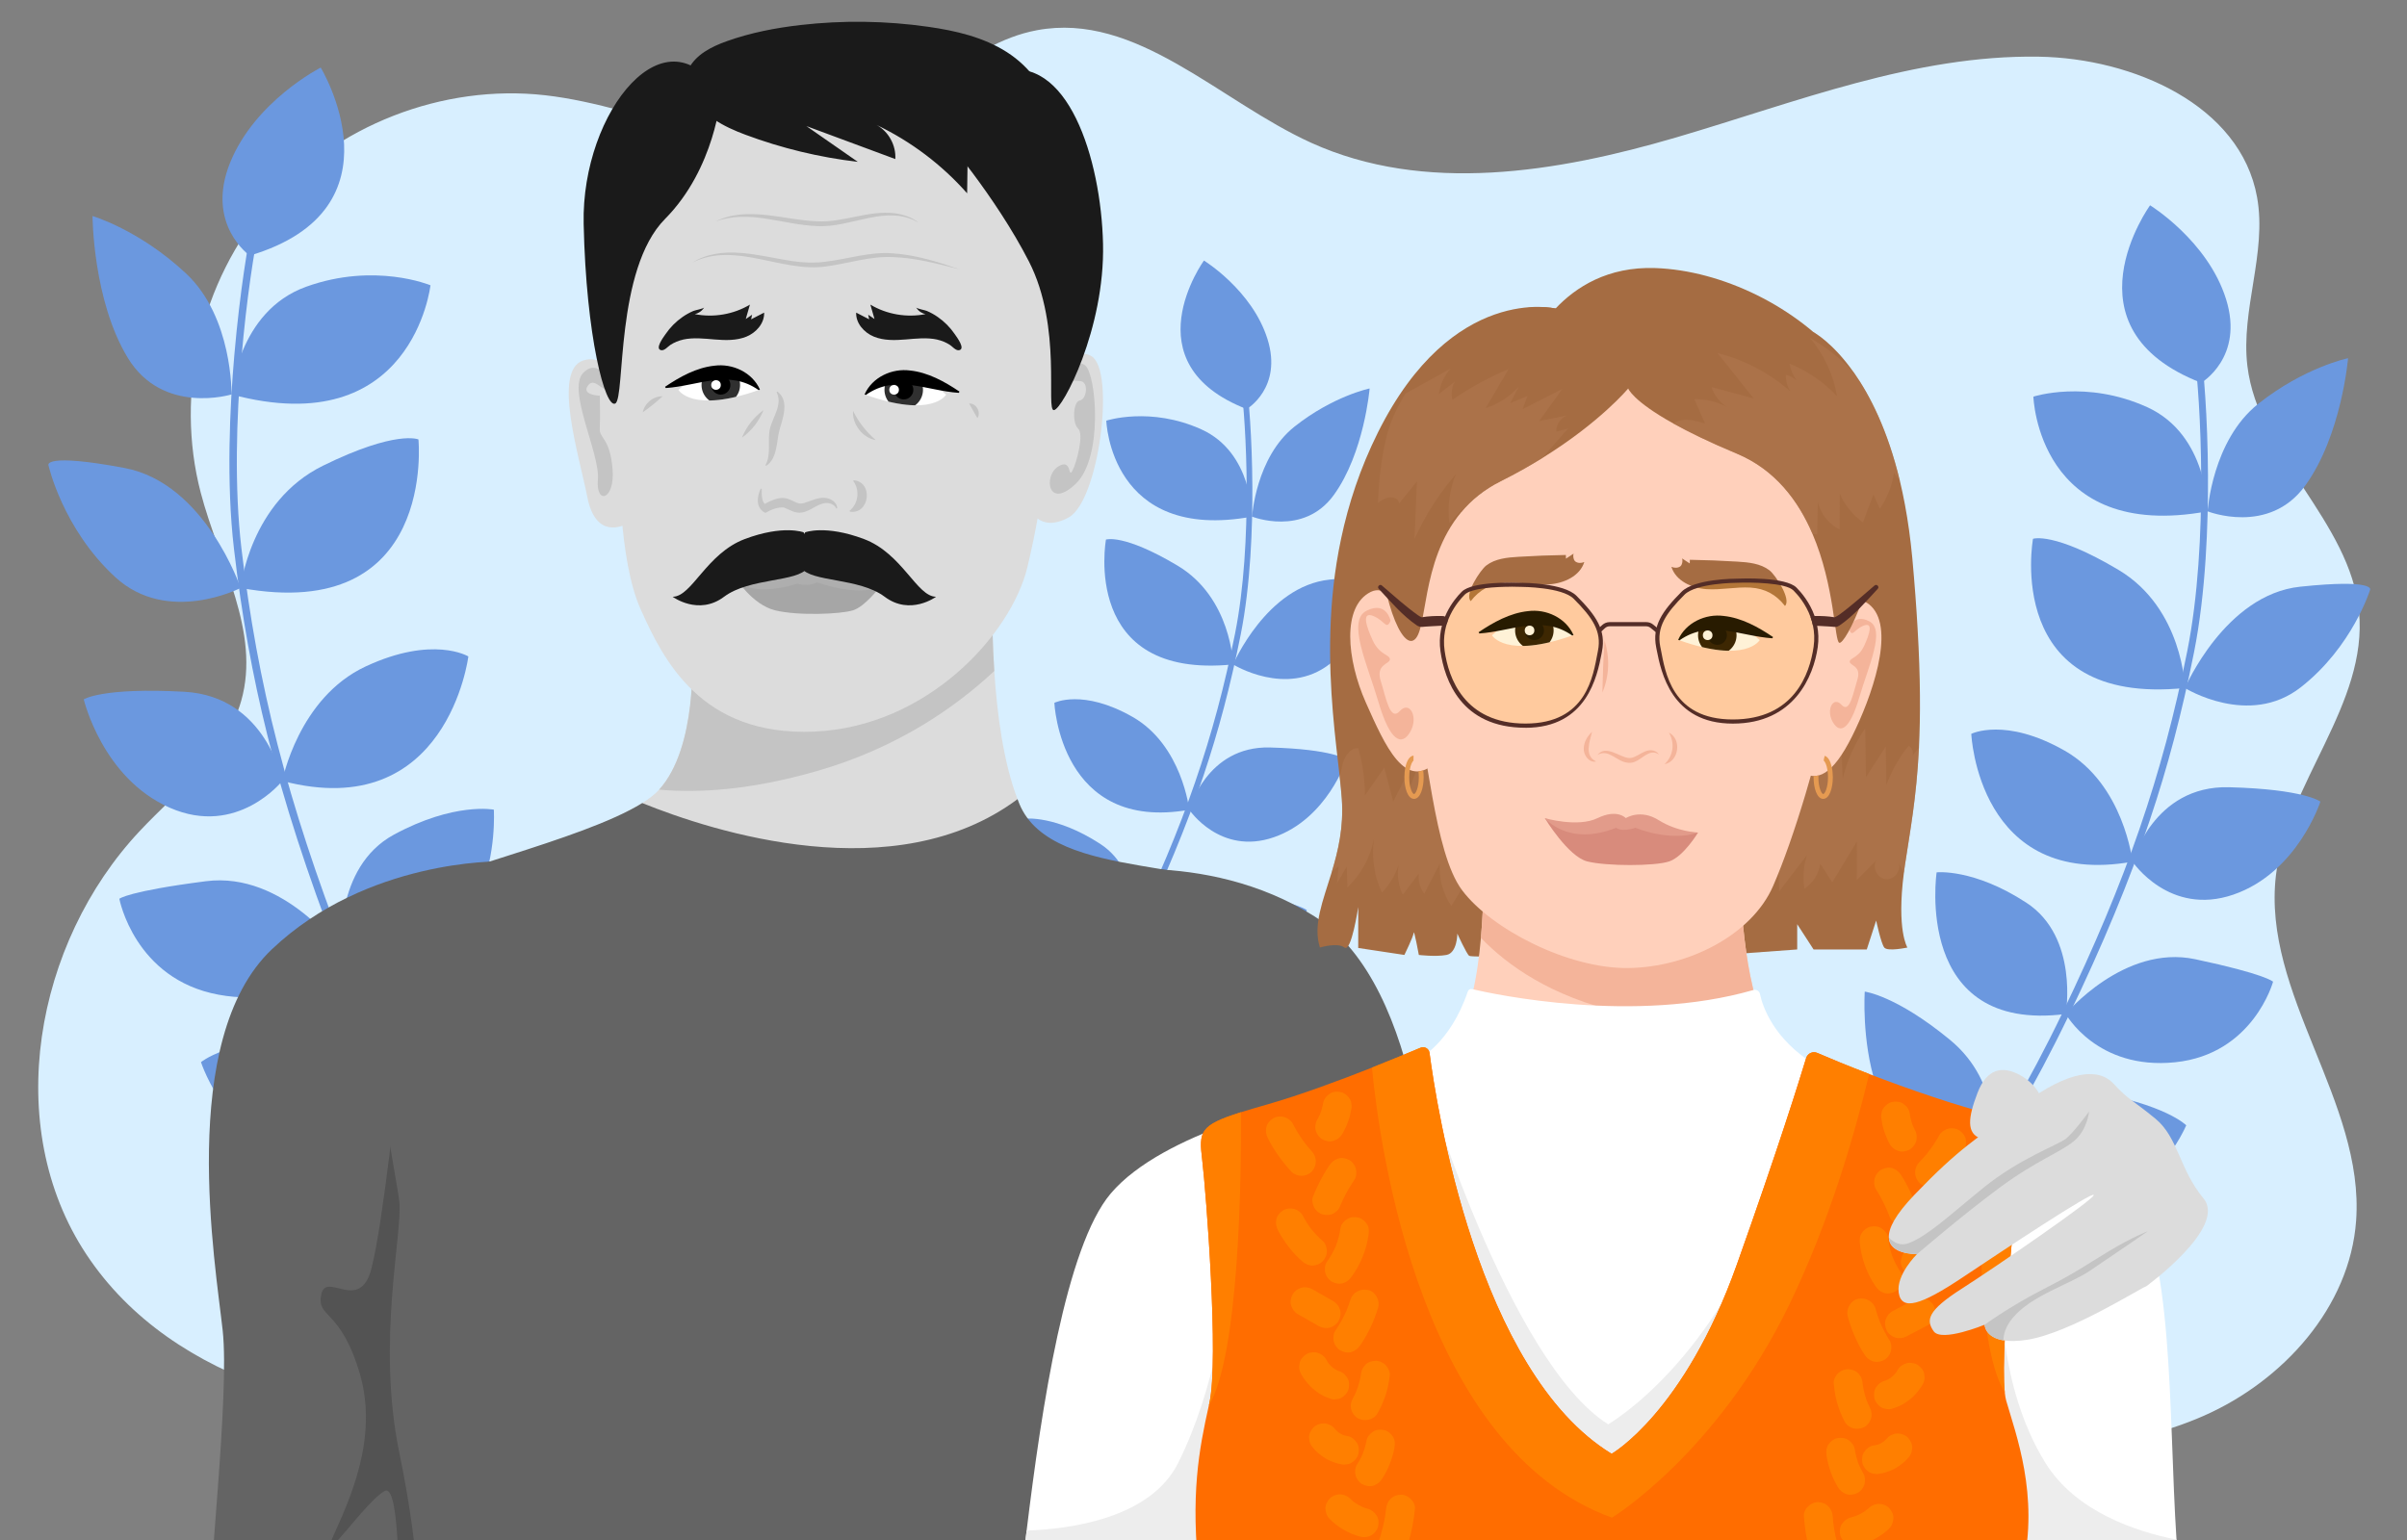 <?xml version="1.0" encoding="UTF-8"?>
<svg id="main" xmlns="http://www.w3.org/2000/svg" xmlns:xlink="http://www.w3.org/1999/xlink" viewBox="0 0 500 320">
  <rect x="0" y="0" width="500" height="320" fill="#808080" stroke="none"/>
  <defs>
    <style>
      .cls-1 {
        fill: #ffd0bb;
      }

      .cls-1, .cls-2, .cls-3, .cls-4, .cls-5, .cls-6, .cls-7, .cls-8, .cls-9, .cls-10, .cls-11, .cls-12, .cls-13, .cls-14, .cls-15, .cls-16, .cls-17, .cls-18, .cls-19, .cls-20, .cls-21, .cls-22, .cls-23, .cls-24, .cls-25, .cls-26 {
        stroke-width: 0px;
      }

      .cls-2 {
        fill: #dcdcdc;
      }

      .cls-3 {
        fill: #ff6d00;
      }

      .cls-4 {
        fill: #535353;
      }

      .cls-5 {
        fill: #b27850;
        opacity: .52;
      }

      .cls-6 {
        fill: #6b98df;
      }

      .cls-7 {
        fill: #d8efff;
      }

      .cls-27 {
        clip-path: url(#clippath-2);
      }

      .cls-9 {
        fill: #1a1a1a;
      }

      .cls-10 {
        fill: #c4c4c4;
      }

      .cls-11 {
        fill: #e59a51;
      }

      .cls-12 {
        fill: none;
      }

      .cls-13 {
        fill: #aeaeae;
      }

      .cls-14 {
        fill: #646464;
      }

      .cls-28 {
        clip-path: url(#clippath-1);
      }

      .cls-29 {
        clip-path: url(#clippath-4);
      }

      .cls-15 {
        fill: #ff7f00;
      }

      .cls-16 {
        fill: #190e02;
      }

      .cls-17 {
        fill: #fff;
      }

      .cls-18 {
        fill: #e29b8a;
      }

      .cls-19 {
        fill: #ededed;
      }

      .cls-30 {
        clip-path: url(#clippath);
      }

      .cls-20 {
        fill: #a6a6a6;
      }

      .cls-31 {
        clip-path: url(#clippath-3);
      }

      .cls-21 {
        fill: #542d27;
      }

      .cls-22 {
        fill: #f4b49a;
      }

      .cls-23 {
        fill: #d88b7c;
      }

      .cls-24 {
        fill: #ffae01;
        opacity: .16;
      }

      .cls-25 {
        fill: #a56c42;
      }

      .cls-26 {
        fill: #303030;
      }
    </style>
    <clipPath id="clippath">
      <rect id="mask" class="cls-12" width="500" height="320"/>
    </clipPath>
    <clipPath id="clippath-1">
      <path class="cls-12" d="m157.73,81s-6.62-9-16.81,0c0,0,2.81,5,16.81,0Z"/>
    </clipPath>
    <clipPath id="clippath-2">
      <path class="cls-12" d="m179.73,82s6.62-9,16.81,0c0,0-2.81,5-16.81,0Z"/>
    </clipPath>
    <clipPath id="clippath-3">
      <path class="cls-12" d="m326.73,132s-6.62-9-16.81,0c0,0,2.81,5,16.81,0Z"/>
    </clipPath>
    <clipPath id="clippath-4">
      <path class="cls-12" d="m348.73,133s6.62-9,16.81,0c0,0-2.81,5-16.81,0Z"/>
    </clipPath>
  </defs>
  <g id="main-2" data-name="main">
    <g class="cls-30">
      <g id="main-3" data-name="main">
        <g id="background">
          <path class="cls-7" d="m105.77,295.68c-32.91.45-69.69-7.61-87.85-35.06C.33,234.04,7.21,195.93,29.02,172.69c7.91-8.43,17.91-15.92,21.08-27.04,4.1-14.36-4.62-28.83-8.4-43.27-5.42-20.71,0-43.95,14.01-60.13s36.23-24.86,57.51-22.46c21.18,2.39,42.38,14.87,62.56,8.03,14.33-4.86,24.75-18.77,39.62-21.54,20.64-3.86,37.85,14.7,56.97,23.39,23.53,10.69,51.04,6.16,75.84-1.12s49.5-17.2,75.34-16.77c19.51.32,41.88,10.03,45.31,29.23,2.07,11.56-3.41,23.35-2.02,35.01,2.24,18.74,21.36,32.25,23.19,51.04,1.88,19.26-14.96,35.57-17.25,54.78-2.95,24.66,18.44,47.06,16.65,71.83-1.3,17.96-15.16,33.26-31.64,40.52s-35.16,7.69-53.1,6.02c-17.93-1.67-35.69-5.31-53.7-5.76-34.18-.85-67.3,9.43-101.21,11.89-14.68,1.07-31.32,1.86-44.79-4.9-12.69-6.37-22.17-8.62-36.85-8.67-20.83-.08-41.54,2.63-62.36,2.91Z"/>
          <g>
            <path class="cls-6" d="m51.88,53.11s-9.27-6.48-4.08-19.31c5.19-12.84,18.82-19.76,18.82-19.76,0,0,17.86,29.37-14.74,39.07Z"/>
            <path class="cls-6" d="m48.09,81.96s.29-16.04-9.45-25.14c-9.73-9.1-19.42-11.93-19.42-11.93,0,0,.06,17.54,7.34,29.49,7.28,11.95,21.53,7.58,21.53,7.58Z"/>
            <path class="cls-6" d="m49.98,122.17s-7.31-21.78-24.12-24.93c-16.81-3.15-15.8-.59-15.8-.59,0,0,2.94,13.21,13.88,23.27,10.94,10.05,26.05,2.25,26.05,2.25Z"/>
            <path class="cls-6" d="m58.64,162.27s-3.28-17.6-20.38-18.53c-17.1-.93-20.86,1.58-20.86,1.58,0,0,3.85,16.39,17.89,22.53,14.04,6.15,23.35-5.58,23.35-5.58Z"/>
            <path class="cls-6" d="m70.91,197.8s-11.87-16.78-28.13-14.69c-16.26,2.09-17.99,3.65-17.99,3.65,0,0,3.14,16.7,20.61,19.93,17.47,3.23,25.52-8.9,25.52-8.9Z"/>
            <path class="cls-6" d="m86.06,230.29s-4.17-17.02-21.76-15.5c-17.59,1.52-22.55,5.92-22.55,5.92,0,0,6.31,19.22,21.65,17.18,15.34-2.04,22.66-7.61,22.66-7.61Z"/>
            <path class="cls-6" d="m48.09,81.96s1.24-17.25,15.51-22.38c14.27-5.14,25.82-.3,25.82-.3,0,0-3.67,32.78-41.33,22.68Z"/>
            <path class="cls-6" d="m49.98,122.17s1.87-17.92,17.13-25.41c15.26-7.49,19.81-5.45,19.81-5.45,0,0,3.86,38.35-36.94,30.86Z"/>
            <path class="cls-6" d="m58.64,162.27s3.32-17.27,17.32-23.79c14-6.53,21.33-2.08,21.33-2.08,0,0-4.33,34.88-38.65,25.87Z"/>
            <path class="cls-6" d="m70.91,197.8s-1.63-17.57,10.92-24.37c12.55-6.8,20.75-5.19,20.75-5.19,0,0,2.43,36.74-31.67,29.56Z"/>
            <path class="cls-6" d="m85,229.65s-1.4-14.92,11.57-23.94c12.97-9.02,20.04-9.28,20.04-9.28,0,0-.63,44.27-31.61,33.22Z"/>
            <path class="cls-6" d="m95.97,249.03c-.12-.16-12.6-16.76-25.78-50.95-6.4-16.6-11.2-31.44-14.67-45.39-3.09-12.41-5.29-24.69-6.92-38.66-1.62-13.81-.86-29.47.07-40.18,1.18-13.63,2.94-23.74,3.71-27.18l1.51.34c-2.03,9.09-6.68,41.8-3.75,66.84,3.34,28.49,9.57,52.74,21.5,83.67,13.1,33.96,25.45,50.41,25.57,50.57l-1.23.93Z"/>
          </g>
          <g>
            <path class="cls-6" d="m457.25,79.54s8.97-5.25,5.16-17.39c-3.81-12.14-15.78-19.49-15.78-19.49,0,0-18.53,25.58,10.62,36.88Z"/>
            <path class="cls-6" d="m458.58,106.25s.92-14.72,10.51-22.33c9.59-7.62,18.67-9.49,18.67-9.49,0,0-1.35,16.06-8.9,26.47-7.55,10.41-20.28,5.35-20.28,5.35Z"/>
            <path class="cls-6" d="m453.88,142.96s8.31-19.41,23.94-21.05c15.63-1.64,14.52.63,14.52.63,0,0-3.67,11.89-14.43,20.29-10.76,8.4-24.03.14-24.03.14Z"/>
            <path class="cls-6" d="m442.98,179.05s4.31-15.88,20.04-15.47c15.73.41,18.99,2.99,18.99,2.99,0,0-4.74,14.73-18.06,19.32-13.32,4.59-20.97-6.84-20.97-6.84Z"/>
            <path class="cls-6" d="m429.11,210.69s12.11-14.49,26.86-11.38c14.74,3.12,16.21,4.68,16.21,4.68,0,0-4.11,15.07-20.35,16.74-16.24,1.67-22.72-10.04-22.72-10.04Z"/>
            <path class="cls-6" d="m412.84,239.33s5.08-15.28,21.08-12.59c16,2.7,20.22,7.09,20.22,7.09,0,0-7.2,17.14-21.1,14.14-13.9-3-20.19-8.65-20.19-8.65Z"/>
            <path class="cls-6" d="m458.58,106.25s.14-15.89-12.56-21.65c-12.69-5.76-23.63-2.18-23.63-2.18,0,0,.94,30.3,36.19,23.83Z"/>
            <path class="cls-6" d="m453.88,142.96s-.39-16.55-13.82-24.55c-13.42-7.99-17.75-6.45-17.75-6.45,0,0-6.37,34.85,31.56,31Z"/>
            <path class="cls-6" d="m442.98,179.05s-1.76-16.06-14.11-23.08c-12.35-7.02-19.38-3.48-19.38-3.48,0,0,1.39,32.27,33.49,26.56Z"/>
            <path class="cls-6" d="m429.11,210.69s2.79-15.98-8.2-23.13c-11-7.16-18.62-6.29-18.62-6.29,0,0-4.94,33.48,26.82,29.43Z"/>
            <path class="cls-6" d="m413.85,238.82s2.39-13.57-8.82-22.78c-11.21-9.22-17.67-9.99-17.67-9.99,0,0-2.7,40.6,26.5,32.77Z"/>
            <path class="cls-6" d="m402.36,255.76c.13-.14,12.78-14.42,27.39-44.77,7.09-14.73,12.59-27.98,16.8-40.5,3.75-11.14,6.67-22.23,9.2-34.9,2.5-12.53,2.96-26.93,2.91-36.81-.07-12.57-.94-21.96-1.39-25.17l-1.41.2c1.18,8.47,3.03,38.79-1.51,61.51-5.16,25.85-12.66,47.6-25.88,75.06-14.51,30.14-27.04,44.3-27.17,44.44l1.06.95Z"/>
          </g>
          <g>
            <path class="cls-6" d="m258.97,85s7.51-4.39,4.32-14.55c-3.18-10.16-13.2-16.31-13.2-16.31,0,0-15.5,21.41,8.88,30.86Z"/>
            <path class="cls-6" d="m260.09,107.35s.77-12.32,8.8-18.69c8.02-6.37,15.62-7.94,15.62-7.94,0,0-1.13,13.44-7.45,22.15-6.32,8.71-16.97,4.48-16.97,4.48Z"/>
            <path class="cls-6" d="m256.15,138.06s6.95-16.24,20.03-17.62c13.08-1.37,12.15.53,12.15.53,0,0-3.07,9.95-12.08,16.98-9.01,7.03-20.11.11-20.11.11Z"/>
            <path class="cls-6" d="m247.04,168.26s3.6-13.29,16.77-12.94c13.17.35,15.89,2.5,15.89,2.5,0,0-3.97,12.32-15.11,16.16-11.14,3.84-17.55-5.72-17.55-5.72Z"/>
            <path class="cls-6" d="m235.43,194.73s10.13-12.13,22.47-9.52c12.34,2.61,13.57,3.91,13.57,3.91,0,0-3.44,12.61-17.03,14-13.59,1.4-19.01-8.4-19.01-8.4Z"/>
            <path class="cls-6" d="m221.81,218.7s4.25-12.79,17.64-10.53c13.39,2.26,16.92,5.93,16.92,5.93,0,0-6.02,14.34-17.66,11.83-11.63-2.51-16.9-7.23-16.9-7.23Z"/>
            <path class="cls-6" d="m260.09,107.35s.12-13.3-10.51-18.12c-10.62-4.82-19.77-1.82-19.77-1.82,0,0,.78,25.35,30.28,19.94Z"/>
            <path class="cls-6" d="m256.15,138.06s-.33-13.85-11.56-20.54c-11.23-6.69-14.85-5.4-14.85-5.4,0,0-5.33,29.16,26.41,25.94Z"/>
            <path class="cls-6" d="m247.04,168.26s-1.47-13.44-11.8-19.31c-10.33-5.87-16.22-2.91-16.22-2.91,0,0,1.16,27,28.02,22.22Z"/>
            <path class="cls-6" d="m235.43,194.73s2.34-13.37-6.86-19.36c-9.2-5.99-15.58-5.26-15.58-5.26,0,0-4.13,28.01,22.44,24.62Z"/>
            <path class="cls-6" d="m222.66,218.27s2-11.35-7.38-19.06c-9.38-7.71-14.79-8.35-14.79-8.35,0,0-2.26,33.97,22.17,27.42Z"/>
            <path class="cls-6" d="m213.05,232.45c.11-.12,10.69-12.07,22.92-37.46,5.93-12.32,10.53-23.41,14.05-33.88,3.13-9.32,5.58-18.6,7.7-29.2,2.09-10.49,2.48-22.54,2.43-30.8-.06-10.52-.78-18.38-1.16-21.06l-1.18.16c.99,7.09,2.53,32.46-1.26,51.46-4.32,21.63-10.6,39.83-21.66,62.81-12.14,25.22-22.63,37.06-22.73,37.18l.88.79Z"/>
          </g>
        </g>
        <g id="family">
          <g id="man">
            <path class="cls-14" d="m110.95,338s-3.73.61-9.44,1.41c-5.1.72-11.77,1.59-18.76,2.32-18.45,1.94-39.17,2.89-39.36-2.56-.33-9.83,4.34-49.17,2.87-62.69-1.47-13.53-9.53-60.48,10.21-79.22,19.75-18.74,47.26-18.26,47.26-18.26l7.22,159Z"/>
            <path class="cls-4" d="m82.75,341.73c.13-7.05.62-33.56-2.79-31.93-3.76,1.8-14.23,17.2-10.89,9.72,3.34-7.48,9.66-20.52,5.66-34.12-4-13.59-9-11.4-8-16.4s8,4,10.43-5.42c2.44-9.43,5.57-39.58,5.57-39.58l15.96,16.11s2.12,73.73,2.82,99.3c-5.1.72-11.77,1.59-18.76,2.32Z"/>
            <path class="cls-14" d="m246.83,339.07s3.78-.12,9.53-.44c5.14-.28,11.86-.71,18.86-1.34,18.48-1.66,38.99-4.72,38.13-10.1-1.57-9.71-13.74-47.41-14.91-60.96-1.17-13.56-2.32-61.18-25.3-75.76-22.99-14.58-49.89-8.8-49.89-8.8l23.59,157.41Z"/>
            <path class="cls-2" d="m257.8,243c-.07,7-.58,22.76-3.83,51.88-3.24,29.12-.34,44.29-.34,44.29h-90.68v-.13l-75.92-1.52s3.49-12.34-1.3-35.52c-4.78-23.18.79-46.55,0-53-.78-6.45-11-56-2-62,8.07-5.38,37.28-12.37,49.68-20.13,1.43-.89,2.59-1.79,3.43-2.7.03-.03.05-.06.08-.09,8.03-8.86,6.83-28.18,6.83-28.18l26.23,3.23,36.28-20.29s-.46,9.34.28,20.59c.58,8.92,1.91,19.03,4.83,26.63.11.32.23.63.36.94,7,17,36,14,44,26,6.69,10.03,2.13,43,2.07,50Z"/>
            <path class="cls-14" d="m257.8,243c-.07,7-.58,22.76-3.83,51.88-3.24,29.12-.34,44.29-.34,44.29h-90.68v-.13l-75.92-1.52s.7-12.52-4.09-35.7c-4.78-23.18.79-45.82,0-52.27-.78-6.45-11.21-56.55-2.21-62.55,8.07-5.38,40.28-12.37,52.68-20.13,14.69,5.94,52.48,18.15,77.96-.81.11.32.23.63.36.94,7,17,43,10,51,22,6.69,10.03-4.87,47-4.93,54Z"/>
            <path class="cls-10" d="m206.54,139.43c-7.86,7.35-19.92,15.93-36.84,20.79-13.99,4.03-24.85,4.59-32.78,3.86,8.03-8.86,6.83-28.18,6.83-28.18l26.23,3.23,36.28-20.29s-.46,9.34.28,20.59Z"/>
            <path class="cls-2" d="m171.73,17s-29,0-38,19-6.19,43.13-5.6,52.07.28,28.07,4.94,38.5,12.51,26.47,36.09,25.45,40.94-20.34,44.26-34.18,4.96-28.84,6.64-40.84,4.68-63-48.32-60Z"/>
            <path class="cls-2" d="m130.52,84.47s-2.94-11.67-9.36-9.57-.87,19.72.85,28.41,7.3,6.09,8.51,5.39,0-24.23,0-24.23Z"/>
            <path class="cls-2" d="m217.32,83.22s4.4-12.22,9.4-9.22,1.6,30.01-4.7,33.5-8.28-2.14-8.28-2.14l3.57-22.14Z"/>
            <path class="cls-10" d="m221.44,79.2s1.82-5.2,4.05-3.2,3.71,19.06-2.03,24.53-6.74-1.53-3.74-3.53,2.1,2.62,3.05.81,2.42-7.69,1.19-8.75-1.09-5.62.34-5.84,1.91-3.82.17-4.02-3.03,0-3.03,0Z"/>
            <path class="cls-10" d="m127.25,80.36s-2.67-6.4-6.1-2.88,3.52,16.77,3.05,22.15,3.57,4.31,3.05-2.16-2.79-6.35-2.66-8.41,0-6.84,0-6.84c0,0-3.97-.1-2.42-2.16s3.6,2.66,5.07.3Z"/>
            <g class="cls-28">
              <path class="cls-17" d="m157.73,81s-6.62-9-16.81,0c0,0,2.81,5,16.81,0Z"/>
              <circle class="cls-26" cx="149.73" cy="80" r="4"/>
              <circle class="cls-8" cx="149.73" cy="80" r="2"/>
              <circle class="cls-17" cx="148.73" cy="80" r="1"/>
            </g>
            <path class="cls-8" d="m157.59,81.06c-6.21-4.39-12.59-.87-19.28-.43,0,0-.17-.25-.17-.25,3.05-2.07,6.54-4,10.25-4.39,3.78-.51,7.88,1.38,9.47,4.96,0,0-.28.12-.28.12h0Z"/>
            <g class="cls-27">
              <path class="cls-17" d="m179.73,82s6.62-9,16.81,0c0,0-2.81,5-16.81,0Z"/>
              <circle class="cls-26" cx="187.73" cy="81" r="4"/>
              <circle class="cls-8" cx="187.73" cy="81" r="2"/>
              <circle class="cls-17" cx="185.73" cy="81" r="1"/>
            </g>
            <path class="cls-8" d="m179.87,82.06c6.21-4.39,12.59-.87,19.28-.43,0,0,.17-.25.17-.25-3.05-2.07-6.54-4-10.25-4.39-3.78-.51-7.88,1.38-9.47,4.96,0,0,.28.12.28.12h0Z"/>
            <path class="cls-10" d="m158.23,101.6c0,1.29-.13,3.19,1.42,3.5,0,0-1.43.1-1.43.1.73-.6,1.37-.89,2.11-1.21,1.08-.45,2.33-.77,3.58-.25.09.03.53.23.62.27.66.29,1.14.64,1.83.62.89.05,3.19-1.3,4.78-1.19,1.24-.02,2.75.87,2.77,2.16,0,0-.19.07-.19.07-.23-.6-.84-.97-1.47-1.1-2.1-.36-3.55,1.56-5.6,1.91-1.46.31-2.76-.66-3.88-1.04-1.24-.09-2.61.47-3.69,1.09,0,0-.08.05-.08.05l-.07-.04c-1.97-.96-1.71-3.35-.91-5.01,0,0,.19.07.19.07h0Z"/>
            <path class="cls-10" d="m177.38,99.8c4.1.38,3.25,7.15-.81,6.52,0,0-.12-.16-.12-.16,1.87-1.5,2.22-4.32.78-6.23,0,0,.15-.13.15-.13h0Z"/>
            <path class="cls-10" d="m161.48,81.36c2.58,1.89,1.11,5.62.42,8.05-.58,2.14-.39,5.89-2.73,7.37,0,0-.17-.1-.17-.1,1.3-2.39.33-5.19.97-7.76.66-2.44,2.63-4.93,1.34-7.45,0,0,.17-.1.17-.1h0Z"/>
            <path class="cls-20" d="m152.73,120s3.48,5.62,8.24,6.81,13.74.81,16.25,0,5.51-4.81,5.51-4.81c0,0-10-4-16-3s-14,1-14,1Z"/>
            <path class="cls-13" d="m167.73,118s-2-2-6,0-9,2-9,2c0,0,1.9,4.55,12.95,1.28,0,0,2.05.72,4.05-.28,0,0,8,3,13,1,0,0-4.62-1.57-8.81-3.79s-6.19-.21-6.19-.21Z"/>
            <path class="cls-9" d="m141.89,70.56c2.16-.47,4.4-.2,6.6-.02s4.49.25,6.54-.58,3.79-2.79,3.7-5c-.9.46-1.8.93-2.7,1.39.07-.32.13-.64.2-.95-.44.3-.87.59-1.31.89.29-1,.57-2,.86-2.99-3.4,2.03-7.57,2.75-11.46,1.97.8-.17,1.53-.68,1.95-1.38-.16.26-1.87.56-2.23.72-.79.34-1.55.76-2.25,1.25-1.39.96-2.59,2.18-3.54,3.57-.49.71-2.27,3.07-.9,3.34.68.13,1.4-.77,1.89-1.09.81-.53,1.71-.9,2.65-1.11Z"/>
            <path class="cls-9" d="m194.69,70.56c-2.16-.47-4.4-.2-6.6-.02s-4.49.25-6.54-.58-3.79-2.79-3.7-5c.9.46,1.8.93,2.7,1.39-.07-.32-.13-.64-.2-.95.44.3.87.59,1.31.89-.29-1-.57-2-.86-2.99,3.4,2.03,7.57,2.75,11.46,1.97-.8-.17-1.53-.68-1.95-1.38.16.26,1.87.56,2.23.72.79.34,1.55.76,2.25,1.25,1.39.96,2.59,2.18,3.54,3.57.49.71,2.27,3.07.9,3.34-.68.13-1.4-.77-1.89-1.09-.81-.53-1.71-.9-2.65-1.11Z"/>
            <path class="cls-9" d="m166.92,110.61s-4.19-1.61-12.19,1.39-11,12-15,12c0,0,5.36,4,10.68,0s15.32-3,17.32-6-.81-7.39-.81-7.39Z"/>
            <path class="cls-9" d="m167.26,110.61s4.19-1.61,12.19,1.39,11,12,15,12c0,0-5.36,4-10.68,0s-15.32-3-17.32-6,.81-7.39.81-7.39Z"/>
            <path class="cls-10" d="m143.75,54.6c6.31-3.95,14.03-1.37,20.79-.35,2.31.34,4.62.44,6.92.13,4.64-.54,9.3-2.14,14.06-1.73,4.78.32,9.33,1.77,13.78,3.3-4.54-1.13-9.13-2.38-13.82-2.53-4.74-.23-9.22,1.32-13.9,1.95-9.33,1.3-18.86-5.3-27.83-.78h0Z"/>
            <path class="cls-10" d="m148.54,46.08c6.67-3.43,14.35-.3,21.29-.09,5.29.28,10.6-2.34,16.01-1.68,1.8.24,3.61.83,5.01,1.98-6.67-3.98-14,1.09-21.05.69-7.16-.23-14.25-3.58-21.26-.91h0Z"/>
            <path class="cls-10" d="m158.61,85.21c-.95,2.33-2.45,4.26-4.49,5.74.95-2.33,2.46-4.25,4.49-5.74h0Z"/>
            <path class="cls-10" d="m177.2,85.38c1.25,2.45,2.65,4.25,4.72,6.07-2.73-.46-4.94-3.31-4.72-6.07h0Z"/>
            <path class="cls-10" d="m201.3,83.84c1.48-.09,2.57,1.83,1.73,3.05-.71-1.24-1.03-1.81-1.73-3.05h0Z"/>
            <path class="cls-10" d="m137.66,82.34c-1.44,1.3-2.56,2.21-4.14,3.34.35-1.9,2.21-3.39,4.14-3.34h0Z"/>
            <path class="cls-9" d="m143.88,19.56c1.77,4.4,6.5,6.77,10.95,8.43,7.52,2.81,15.39,4.71,23.36,5.64-3.56-2.48-7.12-4.95-10.68-7.43l18.47,6.85c.18-2.84-1.39-5.71-3.88-7.08,7.13,3.41,13.57,8.27,18.8,14.2l.08-5.75c2.01.02,3.56,1.65,5.09,2.95s3.79,2.37,5.45,1.24c.96-.66,1.37-1.86,1.62-3,1.22-5.54.03-11.56-3.21-16.22,2.77,1.79,5.53,3.59,8.3,5.38-.37-5.75-4.23-10.85-9.09-13.95s-10.62-4.44-16.32-5.25c-8.78-1.26-17.73-1.38-26.54-.37-5.2.6-10.38,1.6-15.3,3.36-3.18,1.13-6.47,2.79-7.97,5.81s-.05,7.57,3.3,7.99"/>
            <path class="cls-9" d="m149.73,20s-1.17,14.99-11.58,25.49-8.24,37.19-10.33,38.35-6.07-13.85-6.58-37.34,17.49-45.5,28.49-26.5Z"/>
            <path class="cls-9" d="m195.73,28s11.04,12.71,18.02,26.36,3.4,31.07,5.19,30.86,10.59-16.89,10.19-34.55-7.38-39.83-21.39-35.74-12.01,13.09-12.01,13.09Z"/>
          </g>
          <g id="woman">
            <path class="cls-17" d="m270.75,275.27c-.9,30.16-5.02,85.73-5.02,85.73l-57,6s0-10,3-36c.46-3.96.96-8.34,1.53-12.96,3.13-25.72,8.15-59.02,17.47-70.04,11-13,40-19,40-19,0,0-3,21-.38,27.7.64,1.64.69,8.76.4,18.57Z"/>
            <path class="cls-17" d="m455.92,365l-57-6s-4.66-62.83-5.15-91.13c-.12-6.97.01-11.85.53-13.17,2.62-6.7,12.62-20.7,12.62-20.7,0,0,24,0,35,13,9.8,11.58,8.49,46.95,10.2,72.92.22,3.19.47,6.24.8,9.08,3,26,3,36,3,36Z"/>
            <path class="cls-19" d="m270.75,275.27c-.9,30.16-5.02,85.73-5.02,85.73l-57,6s0-10,3-36c.46-3.96.96-8.34,1.53-12.96,8.82-.3,25.67-2.44,31.47-14.04,8-16,10-35,10-35l16.02,6.27Z"/>
            <path class="cls-19" d="m455.92,365l-57-6s-4.66-62.83-5.15-91.13h22.05s-.9,19.87,9,36c6.3,10.26,18.93,14.4,27.3,16.05.22,3.19.47,6.24.8,9.08,3,26,3,36,3,36Z"/>
            <path class="cls-25" d="m395.49,181.37c-1.55,11.95.73,15.52.73,15.52,0,0-4.13.89-4.81,0-.68-.89-1.68-5.61-1.68-5.61l-1.95,6.01h-11.05l-3.4-5.25v5.25l-20.6,1.5s.37-7.67.97-18.99c.32-6.04.7-13.11,1.13-20.62.53-9.3,1.13-19.27,1.75-28.74.52-7.95,1.06-15.55,1.6-22.12.47-5.81.94-10.82,1.38-14.57.41-3.42.81-5.78,1.17-6.75.55-1.46,1.43-2.98,2.5-4.5.13-.18.26-.36.39-.54,1.05-1.43,2.27-2.85,3.52-4.19,4.53-4.86,9.59-8.74,9.59-8.74,0,0,3.92,2.06,8.38,8.4,3.35,4.76,7.02,11.96,9.56,22.54.74,3.1,1.39,6.5,1.9,10.21.26,1.85.48,3.78.67,5.8.49,5.38.85,10.25,1.1,14.68.6,10.27.6,18.2.28,24.71-.52,10.53-1.86,17.35-2.91,24.38-.08.56-.16,1.1-.22,1.62Z"/>
            <path class="cls-25" d="m337.05,105.74c-.06,2.48-.24,5.25-.51,8.25-.48,5.28-1.27,11.25-2.23,17.52-1.23,8.01-2.76,16.52-4.33,24.68-1.69,8.72-3.43,17.05-4.93,23.98-2.37,10.96-4.15,18.44-4.15,18.44,0,0-15.17.39-15.71,0-.54-.38-2.46-4.61-2.46-4.61,0,0,0,4-2.25,4.43-2.26.42-5.75,0-5.75,0,0,0-1-5.43-1.07-4.6-.08.83-1.93,4.6-1.93,4.6l-9.59-1.45v-8.51s-1.41,9.53-2.86,8.42c-1.44-1.11-5.1,0-5.1,0-1.48-4.69.61-9.6,2.44-15.62,1.33-4.39,2.53-9.36,2.11-15.27-.1-1.4-.26-2.97-.45-4.69-.84-7.55-2.28-18.05-1.93-30.07.17-6.12.81-12.63,2.24-19.34,1.52-7.17,3.93-14.58,7.62-21.99,15.47-31.08,36.93-25.8,36.93-25.8,0,0,14.59,13.89,13.91,41.63Z"/>
            <path class="cls-5" d="m398.62,155.37c-.52,10.53-1.86,17.35-2.91,24.38-.08.56-.16,1.1-.22,1.62-.35-.7-.7-1.39-1.05-2.08.55,1.63-.99,3.58-2.71,3.42-1.71-.16-2.86-2.37-2.01-3.87-1.34,1.35-2.68,2.69-4.02,4.04,0-2.66.01-5.31.01-7.97-1.7,2.82-3.4,5.63-5.1,8.45-.83-1.29-1.66-2.58-2.49-3.87-.3,2.09-1.52,4.03-3.29,5.19-.38-2.32-.2-4.73.51-6.96-1.92,2.5-3.84,5-5.76,7.51-.08-2.47-.17-4.94-.26-7.41-1.17,2.62-2.83,5.01-4.87,7.03-.08-1.52-.16-3.04-.25-4.57-.92,1.82-2.46,3.32-4.3,4.2-.68-.84-.97-1.99-.76-3.05-1.25.15-2.49.3-3.74.46-.47-1.27-.27-2.77.51-3.87-.62.72-1.37,1.33-2.21,1.78-1.63.9-3.58,1.24-5.41.88-2.77-.54-5.18-2.66-6.06-5.34-.88,2.09-2.97,3.61-5.22,3.82-2.26.21-4.59-.91-5.84-2.8-1.68,1.77-3.81,3.05-6.12,3.81-4.43,1.46-9.54.99-13.44-1.59.19,1.34-.18,2.81-1.2,3.71-1.02.89-2.72,1.01-3.7.07-.43-.41-.63-1.02-.62-1.62-1.53,2.51-3.07,5.01-4.61,7.52-1.75-2.56-2.61-5.72-2.38-8.82-1.08,2.08-2.16,4.17-3.23,6.26-.91-1.16-1.33-2.69-1.16-4.15-1.1,1.45-2.2,2.91-3.3,4.36-.96-1.89-1.27-4.11-.87-6.19-.71,2.15-1.91,4.14-3.47,5.77-1.64-3.46-2.22-7.42-1.65-11.2-.73,3.84-2.7,7.43-5.53,10.13-.05-1.45-.09-2.9-.13-4.34-.67,1.16-1.35,2.33-2.02,3.49.1-1.2.21-2.4.31-3.6-.48.43-.95.87-1.43,1.3,1.33-4.39,2.53-9.36,2.11-15.27-.1-1.4-.26-2.97-.45-4.69.3-.95.45-1.97.74-2.93.46-1.47,1.6-3,3.14-2.92.91,3.18,1.37,6.49,1.38,9.8,1.34-1.92,2.68-3.84,4.02-5.75.62,2.34,1.24,4.69,1.85,7.03,1.13-2.2,2.26-4.4,3.38-6.6.01,1.41.02,2.82.02,4.23.93-3.47,2.52-6.76,4.65-9.65.3,3.27.59,6.55.89,9.82.61-2.03,3.93-2.43,5.01-.6-.86-1.66,1.47-3.38,3.31-3.05,1.84.32,3.33,1.68,5.11,2.23,4.13,1.28,8.11-1.97,11.8-4.22,1.93-1.16,4.15-2.06,6.4-2.51,3.52-.68,7.11-.24,9.78,2.07,1.35,1.16,2.37,2.74,3.94,3.59,2.49,1.35,5.6.5,8.09-.85,1.03-.57,2.03-1.21,3.04-1.82,1.42-.86,2.86-1.66,4.46-2.07,4.04-1.05,8.67.83,10.84,4.39,2.16-2.54,4.95-4.54,8.04-5.77.26,1.52.51,3.03.76,4.55,1.21-1.35,2.42-2.69,3.63-4.03.08,1.84.16,3.68.23,5.52.9-3.73,2.49-7.28,4.67-10.44.05,3.38.1,6.77.15,10.15,1.38-2.13,2.75-4.25,4.13-6.38.04,2.67.08,5.33.12,7.99,1.08-2.94,2.64-5.7,4.61-8.14.69.38,1.06,1.26.85,2.02.43-.53.87-1.07,1.3-1.6Z"/>
            <path class="cls-1" d="m417.59,340.72c-3.77,24.28-4.77,41.28-4.77,41.28l-78.05-8.93-78.04,8.93s-1-17-4.77-41.28c-3.77-24.27-3.23-34.72.77-44.93,4-10.22-3-58.79,0-60.79s42-11.13,49-19c3.61-4.06,5.2-13.21,5.9-21.12.66-7.44.52-13.78.52-13.78l26.62,6.08,26.63-6.08s.25,20.5,4.94,30.99c.69,1.56,1.49,2.89,2.39,3.91,7,7.87,45.09,17,48.09,19s-4,50.57,0,60.79c4,10.21,4.54,20.66.77,44.93Z"/>
            <path class="cls-22" d="m366.34,212.09c-7.87.96-17.91.98-29.52-1.66-14.62-3.33-23.75-9.88-29.19-15.55.66-7.44.52-13.78.52-13.78l26.62,6.08,26.63-6.08s.25,20.5,4.94,30.99Z"/>
            <path class="cls-1" d="m338.21,66s-29.48,0-39.48,22-8.98,44.8-5.49,55.9,4.49,33.1,10.49,41.1,21.96,16.3,34.48,16.15,25.69-6.89,30.1-17.02c4.42-10.13,9.42-27.13,12.42-41.13s10.96-78-42.52-77Z"/>
            <path class="cls-17" d="m305.75,205.52c4.6,1.08,33.64,7.34,58.46.2.61-.18,1.25.19,1.38.81.56,2.64,2.78,9.27,11.27,14.62,10.86,6.85-17.14,62.85-17.14,63.85s-23,24-29,23-25-35-30-49-6-39-6-39c0,0,6.53-3.14,10.19-14,.12-.35.47-.56.83-.48Z"/>
            <path class="cls-1" d="m294.73,137s-4-17-10-14-5,14-1,23,8.23,18.55,14.62,12.28-3.62-21.28-3.62-21.28Z"/>
            <path class="cls-19" d="m295.73,223.7s17.65,59.21,38.33,72.26c0,0,22.67-12.96,34.67-48.96s-24.46,69.43-24.46,69.43l-38.9-8.4-9.65-84.33Z"/>
            <path class="cls-1" d="m379.54,133.06s4.19-12.06,9.19-7.06,0,19-4,27-7.28,9.59-10.64,7.29,5.45-27.24,5.45-27.24Z"/>
            <g class="cls-31">
              <path class="cls-17" d="m326.73,132s-6.62-9-16.81,0c0,0,2.81,5,16.81,0Z"/>
              <circle class="cls-16" cx="318.73" cy="131" r="4"/>
              <circle class="cls-8" cx="318.73" cy="131" r="2"/>
              <circle class="cls-17" cx="317.73" cy="131" r="1"/>
            </g>
            <path class="cls-8" d="m326.59,132.06c-6.21-4.39-12.59-.87-19.28-.43,0,0-.17-.25-.17-.25,3.05-2.07,6.54-4,10.25-4.39,3.78-.51,7.88,1.38,9.47,4.96,0,0-.28.12-.28.12h0Z"/>
            <g class="cls-29">
              <path class="cls-17" d="m348.73,133s6.62-9,16.81,0c0,0-2.81,5-16.81,0Z"/>
              <circle class="cls-16" cx="356.73" cy="132" r="4"/>
              <circle class="cls-8" cx="356.73" cy="132" r="2"/>
              <circle class="cls-17" cx="354.73" cy="132" r="1"/>
            </g>
            <path class="cls-8" d="m348.87,133.06c6.21-4.39,12.59-.87,19.28-.43,0,0,.17-.25.17-.25-3.05-2.07-6.54-4-10.25-4.39-3.78-.51-7.88,1.38-9.47,4.96,0,0,.28.12.28.12h0Z"/>
            <path class="cls-22" d="m330.71,152.07c-.5,2.08-1.65,4.95.85,6.16-1.46.33-2.65-1.34-2.57-2.69.03-1.38.75-2.57,1.72-3.47h0Z"/>
            <path class="cls-22" d="m331.85,156.86c1.74-2.18,4.58.48,6.46.64,1.5.18,3.01-1.72,4.72-1.6.63.04,1.29.34,1.54.9-.43-.4-1.01-.49-1.52-.4-1.72.36-2.85,2.29-4.81,2.1-2.45-.16-4.01-3.01-6.39-1.64h0Z"/>
            <path class="cls-22" d="m346.67,152.23c2.71,1.33,2.13,5.99-.9,6.57,1.83-1.75,2.2-4.39.9-6.57h0Z"/>
            <path class="cls-22" d="m333.29,133.07c1.16,3.5,1.01,7.44-.43,10.83.07-3.7.21-7.14.43-10.83h0Z"/>
            <path class="cls-23" d="m320.9,170s4.83,8,8.83,9,14,1,17,0,6-6,6-6c0,0-4,0-9-1s-7-2-11,0-11.83-2-11.83-2Z"/>
            <path class="cls-18" d="m337.73,170s-1.77-2-5.88,0-10.95,0-10.95,0c0,0,4.83,6,14.83,2,0,0,1,1,4,0,0,0,7,3,13,1,0,0-4.32-.15-8.16-2.57s-6.84-.43-6.84-.43Z"/>
            <path class="cls-25" d="m312.67,121.1c3.05-.18,6.11.53,9.16.32s6.37-1.72,7.27-4.64c-.59.26-1.33.28-1.85-.1s-.53-1.68-.28-1.7c-.56.37-1.12.73-1.68,1.1,0-.25-.01-.51-.02-.76-3.29.05-6.57.18-9.85.38-2.34.14-4.83.38-6.69,1.81-1.23.94-4.6,6.03-3.22,7.4,1.82-2.35,4.12-3.62,7.15-3.81Z"/>
            <path class="cls-25" d="m363.63,122.1c-3.05-.18-6.11.53-9.16.32s-6.37-1.72-7.27-4.64c.59.26,1.33.28,1.85-.1s.53-1.68.28-1.7c.56.37,1.12.73,1.68,1.1,0-.25.01-.51.02-.76,3.29.05,6.57.18,9.85.38,2.34.14,4.83.38,6.69,1.81,1.23.94,4.6,6.03,3.22,7.4-1.82-2.35-4.12-3.62-7.15-3.81Z"/>
            <path class="cls-22" d="m288.86,129s-.83-4.2-4.98-2.1.13,11.02,2.49,19.06,4.79,9.19,6.57,6.12-.11-6.58-2.16-4.33-2.88-2.81-3.97-6.28,1.91-3.47,1.91-4.47-2.15-.86-3.57-3.93-2.32-6.07.13-5.07,2.7,3,3.57,1Z"/>
            <path class="cls-22" d="m384.13,130.84s.69-3.5,4.15-1.75-.11,9.18-2.07,15.87c-1.97,6.7-3.99,7.65-5.48,5.09s.09-5.48,1.8-3.6,2.4-2.34,3.3-5.23c.9-2.89-1.59-2.89-1.59-3.72,0-.83,1.79-.72,2.98-3.27,1.19-2.56,1.93-5.05-.11-4.22s-2.25,2.5-2.98.83Z"/>
            <path class="cls-11" d="m295.63,160.08c-.34.12-.66.18-.98.2.05.36.08.77.08,1.22,0,2.27-.71,3.5-1,3.5s-1-1.23-1-3.5c0-.57.05-1.07.12-1.51.18-1.1.53-1.76.77-1.94,0-.35.01-.71.01-1.04-.85.08-1.43,1.12-1.7,2.48-.14.63-.2,1.32-.2,2.01,0,2.24.69,4.5,2,4.5s2-2.26,2-4.5c0-.48-.03-.96-.1-1.42Z"/>
            <path class="cls-11" d="m380.51,159.4c-.26-1.19-.75-2.13-1.46-2.35-.09.26-.17.58-.22.99.25.17.64.91.81,2.14.06.39.09.83.09,1.32,0,2.27-.71,3.5-1,3.5s-1-1.23-1-3.5c0-.13,0-.25.01-.37-.34.09-.67.13-1,.11-.01.09-.01.17-.01.26,0,2.24.69,4.5,2,4.5s2-2.26,2-4.5c0-.72-.07-1.45-.22-2.1Z"/>
            <path class="cls-21" d="m344,131.39l-1.14-.93c-.25-.2-.56-.32-.88-.32h-7.62c-.35,0-.68.13-.94.36l-.95.87-.58-.64.95-.87c.42-.38.96-.59,1.52-.59h7.62c.52,0,1.03.18,1.43.51l1.14.93-.55.67Z"/>
            <path class="cls-24" d="m316.01,121.53s-9.9-.43-12.05,1.72c-1.72,1.72-5.16,6.02-4.3,12.05s4.3,15.49,17.21,15.49,14.63-11.19,15.49-15.49c.86-4.3-1.27-7.29-5.16-11.19-2.58-2.58-11.19-2.58-11.19-2.58Z"/>
            <path class="cls-24" d="m360.81,120.67s9.9-.43,12.05,1.72c1.72,1.72,5.16,6.02,4.3,12.05-.86,6.02-4.3,15.49-17.21,15.49-12.91,0-14.63-11.19-15.49-15.49s1.27-7.29,5.16-11.19c2.58-2.58,11.19-2.58,11.19-2.58Z"/>
            <path class="cls-21" d="m316.87,151.22c-13.37,0-16.79-9.94-17.64-15.86-.9-6.31,2.79-10.78,4.42-12.41,2.21-2.22,11.29-1.89,12.36-1.85.48,0,8.83.05,11.48,2.71,4.11,4.11,6.16,7.17,5.28,11.58l-.09.48c-.9,4.6-3.01,15.36-15.82,15.36Zm-2.84-29.3c-3.32,0-8.42.29-9.76,1.63-1.54,1.54-5.03,5.76-4.18,11.68.81,5.65,4.06,15.12,16.79,15.12s14.04-9.9,14.97-14.66l.09-.48c.81-4.03-1.15-6.9-5.05-10.8-2.43-2.43-10.8-2.46-10.88-2.46h-.02c-.51-.02-1.19-.04-1.96-.04Z"/>
            <path class="cls-21" d="m377.48,130.04c-.12-.72-.32-1.4-.54-2.04-1.02-2.87-2.78-4.92-3.77-5.91-2.22-2.22-11.29-1.9-12.37-1.85-.47,0-8.82.05-11.48,2.71-4.1,4.11-6.16,7.17-5.28,11.58l.09.47c.91,4.6,3.01,15.36,15.82,15.36s16.79-9.93,17.64-15.86c.23-1.61.16-3.11-.11-4.46Zm-.74,4.34c-.81,5.65-4.06,15.12-16.79,15.12s-14.04-9.9-14.97-14.66l-.1-.48c-.8-4.03,1.16-6.91,5.05-10.8,2.43-2.43,10.8-2.46,10.88-2.46h.02c2.7-.12,10.07-.06,11.73,1.6.94.94,2.59,2.86,3.55,5.55.2.55.36,1.12.49,1.73.28,1.33.37,2.8.14,4.4Z"/>
            <path class="cls-3" d="m420.17,325.83c-3.44,15.17-7.35,56.17-7.35,56.17l-156.09,2s-5.5-38.5-7.55-56.13c-2-17.22-.05-26.91,1.91-35.74.05-.21.09-.42.14-.63,2-9-.68-43.62-1.5-50.5-.7-5.84-.57-7.17,8.06-9.89,1.53-.48,3.33-1.01,5.44-1.61,6.91-1.98,15.18-5.05,21.76-7.66,4.42-1.75,8.09-3.28,10.09-4.13.82-.35,1.75.18,1.87,1.06,1.39,10.66,9.88,66.24,37.83,83.32,0,0,15.06-8.56,26.01-39.32,8.65-24.33,12.96-38.17,14.39-42.9.3-.99,1.38-1.5,2.33-1.08,2.07.9,5.85,2.49,10.77,4.38,3.86,1.48,8.43,3.16,13.45,4.83,4.5,1.5,7.99,2.5,10.66,3.26,6.25,1.79,8.04,2.3,7.75,4.95-.39,3.56-4.83,42.66-3.69,53.15h0c.07.67.16,1.22.28,1.64,2,7,6.88,19.66,3.44,34.83Z"/>
            <path class="cls-25" d="m338.22,80.72s-5.78,7-17.91,14.5c-2.57,1.59-5.43,3.21-8.58,4.78-3.47,1.74-6.14,3.96-8.2,6.44-8.65,10.35-6.82,25.07-9.94,26.63-3.05,1.53-7.85-12.28-7.34-28.6.13-4.33.64-8.83,1.65-13.28.73-3.18,2.15-6.39,4.09-9.44,6.88-10.86,20.2-19.65,31.14-17.64,6.46,1.18,12.09,6.12,15.09,16.61Z"/>
            <path class="cls-25" d="m391.25,104.5c-1.12,15.78-7.86,29.41-9.17,29.07-1.02-.26-.92-11.8-5.59-22.67-2.9-6.77-7.67-13.28-15.71-16.64-5.7-2.38-9.97-4.47-13.16-6.25-8.54-4.75-9.4-7.29-9.4-7.29l-9.23-5.36-11.98-1.79s1.75-4.83,6.12-9.46c4.21-4.46,10.85-8.75,20.71-8.41,13.88.48,29.52,8.07,38.88,19.37,4.21,5.07,7.15,10.88,8.11,17.14.63,4.11.71,8.27.42,12.29Z"/>
            <path class="cls-5" d="m325.76,89.02c-1.82,2.07-3.63,4.13-5.45,6.2-2.57,1.59-5.43,3.21-8.58,4.78-3.47,1.74-6.14,3.96-8.2,6.44.06-.19.13-.38.2-.57-.88.95-1.77,1.89-2.65,2.84-.45-3.44.02-6.99,1.35-10.19-3.5,4.06-6.41,8.63-8.61,13.52l.51-12c-1.24,1.54-2.48,3.08-3.72,4.62-.02-.34-.15-.68-.41-.9-.77-.65-1.97-.45-2.86.03-.38.2-.73.44-1.09.68.13-4.33.64-8.83,1.65-13.28.73-3.18,2.15-6.39,4.09-9.44,3.12-1.73,6.24-3.44,9.36-5.17-1.32,1.46-2.19,3.33-2.45,5.29,1.11-.87,2.22-1.74,3.34-2.61-.66,1.14-.85,2.54-.53,3.81,3.67-2.53,7.59-4.68,11.69-6.41-1.59,2.71-3.18,5.42-4.77,8.13,2.64-.85,5.04-2.42,6.88-4.49-.59,1.15-1.19,2.3-1.78,3.45,1.19-.49,2.38-.97,3.57-1.46-.33.9-.66,1.81-.99,2.71,2.75-1.4,5.5-2.8,8.25-4.19-1.61,2.23-3.23,4.46-4.84,6.69,1.95-.39,3.9-.79,5.85-1.19-1.36.49-2.33,1.91-2.28,3.36.82-.22,1.65-.43,2.47-.65Z"/>
            <path class="cls-5" d="m394.67,99.97c-.41-.57-.82-1.14-1.24-1.7-.31,2.19-1.06,4.32-2.18,6.23-.23.42-.48.82-.76,1.22-.44-.98-.89-1.96-1.33-2.94-.73,1.92-1.45,3.84-2.17,5.77-2.12-1.51-3.81-3.61-4.83-6-.01,2.49-.01,4.99-.02,7.48-2.24-1.11-3.95-3.25-4.53-5.69-.04,2.24-.07,4.47-.11,6.71-.34.01-.68-.05-1.01-.15-2.9-6.77-7.67-13.28-15.71-16.64-.42-.17-.82-.35-1.22-.51-5.1-2.17-8.98-4.09-11.94-5.74.5-.34,1.08-.58,1.66-.69,1.64-.29,3.31.2,4.9.69-.74-1.69-1.48-3.38-2.22-5.07,2.33-.04,4.67.51,6.74,1.59-1.49-.94-2.63-2.42-3.16-4.1,2.56.69,5.13,1.38,7.69,2.07.35.09.7.19,1.05.28-.22-.27-.43-.55-.66-.82-2.28-2.87-4.57-5.73-6.86-8.61,3.66.92,7.18,2.42,10.38,4.42,1.69,1.05,3.29,2.24,4.78,3.55-.66-1.01-1-2.23-.94-3.43.8.17,1.55.56,2.17,1.09-.73-1.01-1.22-2.19-1.41-3.42,3.74,1.5,7.14,3.84,9.88,6.79-.77-4.45-2.73-8.69-5.64-12.15,2.42,1.37,4.68,3.01,6.74,4.87.83.75,1.63,1.54,2.39,2.36,3.35,4.76,7.02,11.96,9.56,22.54Z"/>
            <path class="cls-21" d="m299.75,130c-.29.02-4.19.21-4.33.27-.56.01-.66-.1-1.02-.26-3.09-2.1-5.5-4.98-8.01-7.67-.4-.43.25-1.08.67-.67,2.47,2.11,4.88,4.32,7.51,6.18.29.19.56.37.83.46,0,0,.02-.03-.2-.02-.14.02.03,0,.05-.01,1.51-.26,2.99-.31,4.46-.27.55.01.99.47.98,1.02-.01.52-.43.95-.94.98h0Z"/>
            <path class="cls-21" d="m390.07,122.34c-2.51,2.7-4.92,5.57-8.01,7.67-.36.17-.46.28-1.02.26-.1-.05-2.34-.16-3.56-.23-.41-.02-.7-.04-.77-.04-.04,0-.08-.01-.11-.02-.13-.61-.29-1.18-.49-1.73.15-.14.37-.24.64-.25h.19c1.38-.02,2.78.03,4.19.27.8-.36,1.55-1.01,2.28-1.56,2.02-1.61,4.01-3.33,5.99-5.05.43-.39,1.07.25.67.68Z"/>
            <path class="cls-15" d="m388.28,223.17c-3.08,12.84-8.34,30.86-16.55,47.83-15,31-36.88,44.36-36.88,44.36-39.56-14.35-48.23-76.64-49.86-93.52,4.42-1.75,8.09-3.28,10.09-4.13.82-.35,1.75.18,1.87,1.06,1.39,10.66,9.88,66.24,37.83,83.32,0,0,15.06-8.56,26.01-39.32,8.65-24.33,12.96-38.17,14.39-42.9.3-.99,1.38-1.5,2.33-1.08,2.07.9,5.85,2.49,10.77,4.38Z"/>
            <path class="cls-15" d="m251.23,291.5c2-9-.68-43.62-1.5-50.5-.7-5.84-.57-7.17,8.06-9.89.07,13.62-.35,50.45-6.7,61.02.05-.21.09-.42.14-.63Z"/>
            <path class="cls-15" d="m420.14,236.21c-.39,3.56-4.83,42.66-3.69,53.15-6.79-11.18-4.95-45.93-4.06-58.1,6.25,1.79,8.04,2.3,7.75,4.95Z"/>
            <path class="cls-15" d="m272.48,239.21c-.47-.51-.91-1.04-1.34-1.58-.98-1.31-1.86-2.69-2.6-4.15-.33-.65-1.11-1.19-1.79-1.38-.72-.2-1.67-.11-2.31.3-.64.41-1.2,1.03-1.38,1.79-.19.81-.08,1.56.3,2.31,1.28,2.53,2.96,4.87,4.88,6.95.51.55,1.38.88,2.12.88s1.61-.33,2.12-.88c1.13-1.24,1.14-3.01,0-4.24Z"/>
            <path class="cls-15" d="m280.73,229.44c-.02-.4-.14-.77-.36-1.12-.36-.62-1.08-1.22-1.79-1.38-.77-.17-1.63-.14-2.31.3-.2.16-.4.31-.61.47-.37.37-.63.82-.77,1.32-.13.84-.36,1.65-.66,2.44-.18.4-.37.8-.6,1.18-.4.66-.51,1.57-.3,2.31.19.7.73,1.45,1.38,1.79.7.37,1.54.55,2.31.3.75-.24,1.38-.69,1.79-1.38.52-.87.94-1.82,1.28-2.77.27-.74.46-1.5.58-2.28.13-.4.14-.8.05-1.2Z"/>
            <path class="cls-15" d="m281.65,242.83c-.19-.7-.73-1.45-1.38-1.79-.7-.37-1.54-.55-2.31-.3-.77.25-1.33.71-1.79,1.38-1.41,2.05-2.51,4.26-3.44,6.56-.27.67-.05,1.71.3,2.31.36.62,1.08,1.22,1.79,1.38.77.17,1.63.14,2.31-.3.2-.16.4-.31.61-.47.35-.35.58-.76.73-1.23.79-1.83,1.75-3.58,2.88-5.22.42-.61.49-1.61.3-2.31Z"/>
            <path class="cls-15" d="m274.76,257.86c-.89-.77-1.69-1.62-2.43-2.54-.64-.87-1.21-1.77-1.7-2.73-.33-.65-1.11-1.19-1.79-1.38-.72-.2-1.67-.11-2.31.3-.64.41-1.2,1.03-1.38,1.79-.19.81-.08,1.56.3,2.31.68,1.34,1.52,2.55,2.44,3.73.78,1,1.66,1.92,2.62,2.75.61.53,1.29.88,2.12.88.74,0,1.61-.33,2.12-.88.52-.57.91-1.32.88-2.12-.03-.76-.28-1.6-.88-2.12Z"/>
            <path class="cls-15" d="m283.96,254.38c-.36-.62-1.08-1.22-1.79-1.38-.77-.17-1.63-.14-2.31.3-.61.39-1.27,1.04-1.38,1.79-.19,1.33-.53,2.63-1.01,3.88-.51,1.15-1.12,2.24-1.86,3.26-.43.59-.49,1.63-.3,2.31.19.7.73,1.45,1.38,1.79.7.37,1.54.55,2.31.3.78-.25,1.31-.71,1.79-1.38,1.82-2.5,3.05-5.52,3.48-8.58.12-.83.14-1.55-.3-2.31Z"/>
            <path class="cls-15" d="m278.36,272.17c-.24-.74-.69-1.4-1.38-1.79-1.46-.83-2.91-1.66-4.37-2.49-.68-.39-1.55-.51-2.31-.3-.7.19-1.45.73-1.79,1.38-.37.7-.55,1.54-.3,2.31.24.74.69,1.4,1.38,1.79,1.46.83,2.91,1.66,4.37,2.49.68.39,1.55.51,2.31.3.7-.19,1.45-.73,1.79-1.38.37-.7.55-1.54.3-2.31Z"/>
            <path class="cls-15" d="m284.18,268.06c-1.62-.37-3.2.49-3.69,2.09-.23.75-.49,1.49-.79,2.21-.65,1.45-1.42,2.85-2.32,4.16-.42.61-.49,1.62-.3,2.31.19.7.73,1.45,1.38,1.79.7.37,1.54.55,2.31.3.77-.25,1.33-.71,1.79-1.38,1.64-2.38,2.88-5.05,3.71-7.81.45-1.5-.54-3.34-2.09-3.69Z"/>
            <path class="cls-15" d="m279.84,286.26c-.16-.2-.31-.4-.47-.61-.37-.37-.82-.63-1.32-.77,0,0-.01,0-.02,0-.41-.19-.79-.42-1.16-.67-.29-.25-.57-.53-.82-.82-.21-.3-.41-.6-.58-.92-.33-.65-1.11-1.19-1.79-1.38-.4-.12-.8-.14-1.2-.05-.4.02-.77.14-1.12.36-.64.41-1.2,1.03-1.38,1.79-.04.27-.07.53-.11.8,0,.54.14,1.05.41,1.51.34.67.79,1.25,1.26,1.84.32.4.67.77,1.06,1.11.56.48,1.16.95,1.8,1.32.65.37,1.35.66,2.05.91.4.13.8.14,1.2.05.4-.02.77-.14,1.12-.36.62-.36,1.22-1.08,1.38-1.79.17-.77.14-1.63-.3-2.31Z"/>
            <path class="cls-15" d="m287.82,283.64c-.52-.52-1.37-.91-2.12-.88-.78.03-1.58.29-2.12.88-.16.2-.31.4-.47.61-.16.28-.26.58-.33.89-.19,1.37-.54,2.7-1.04,3.98-.23.51-.46,1.01-.74,1.49-.39.69-.51,1.55-.3,2.31.19.7.73,1.45,1.38,1.79,1.42.75,3.28.38,4.1-1.08.68-1.2,1.23-2.49,1.67-3.79.44-1.33.67-2.69.85-4.08.09-.71-.4-1.64-.88-2.12Z"/>
            <path class="cls-15" d="m281.87,299.83c-.4-.62-1.04-1.25-1.79-1.38-.4-.07-.79-.18-1.18-.31-.32-.16-.63-.34-.92-.54-.33-.29-.64-.6-.92-.95-.27-.29-.59-.5-.97-.62-.36-.19-.74-.27-1.16-.26-.74,0-1.61.33-2.12.88-.52.57-.91,1.32-.88,2.12.04.27.07.53.11.8.14.51.4.95.77,1.32.27.35.58.67.91.96.51.44,1.05.86,1.62,1.2.57.34,1.2.6,1.82.83.42.16.86.27,1.31.35.4.12.8.14,1.2.05.4-.02.77-.14,1.12-.36.62-.36,1.22-1.08,1.38-1.79.17-.77.14-1.63-.3-2.31Z"/>
            <path class="cls-15" d="m289.36,298.55c-.36-.62-1.08-1.22-1.79-1.38-.77-.17-1.63-.14-2.31.3-.62.4-1.24,1.03-1.38,1.79-.19,1.03-.49,2.03-.87,3-.32.71-.68,1.39-1.11,2.04-.41.64-.5,1.59-.3,2.31.19.7.73,1.45,1.38,1.79.7.37,1.54.55,2.31.3.76-.25,1.35-.7,1.79-1.38,1.26-1.95,2.17-4.19,2.58-6.47.15-.81.13-1.58-.3-2.31Z"/>
            <path class="cls-15" d="m285.95,314.91c-.42-.65-1.02-1.18-1.79-1.38-.39-.1-.76-.24-1.14-.39-.61-.29-1.2-.63-1.75-1.02-.28-.23-.56-.47-.82-.73-.54-.54-1.35-.88-2.12-.88s-1.61.33-2.12.88c-.52.57-.91,1.32-.88,2.12.04.8.31,1.54.88,2.12,1.74,1.75,3.97,3.05,6.36,3.68.76.2,1.63.1,2.31-.3.62-.36,1.22-1.08,1.38-1.79.17-.77.14-1.63-.3-2.31Z"/>
            <path class="cls-15" d="m290.91,310.59c-1.76.08-2.83,1.32-3,3-.03.28-.06.57-.09.85,0,.03,0,.03-.01.07-.08.5-.16,1-.26,1.49-.2.99-.44,1.97-.72,2.94-.28.97-.61,1.92-.98,2.86-.07.19-.19.41-.24.6.2-.77-.04.08-.13.27-.21.46-.43.91-.66,1.36-.71,1.4-.41,3.32,1.08,4.1,1.37.72,3.35.42,4.1-1.08,2.15-4.24,3.44-8.74,3.92-13.47.16-1.57-1.49-3.07-3-3Z"/>
            <path class="cls-15" d="m398.74,241.44c.49-.49.95-1.01,1.4-1.54,1.03-1.27,1.95-2.62,2.74-4.06.35-.64,1.15-1.15,1.84-1.32.72-.17,1.68-.05,2.3.38.63.43,1.17,1.07,1.32,1.84.16.82.02,1.57-.38,2.3-1.37,2.48-3.13,4.76-5.12,6.77-.53.53-1.41.83-2.15.8s-1.6-.38-2.09-.95c-1.09-1.27-1.03-3.05.15-4.24Z"/>
            <path class="cls-15" d="m390.84,231.39c.03-.4.16-.77.39-1.1.39-.61,1.12-1.18,1.84-1.32.77-.15,1.63-.08,2.3.38.2.16.39.33.59.49.36.39.6.84.72,1.35.1.84.3,1.66.57,2.47.17.41.34.81.56,1.2.37.68.45,1.58.22,2.32-.22.69-.78,1.42-1.44,1.74-.71.34-1.56.5-2.32.22-.74-.27-1.36-.74-1.74-1.44-.49-.89-.87-1.85-1.19-2.82-.24-.75-.41-1.52-.5-2.3-.11-.4-.12-.8-.01-1.2Z"/>
            <path class="cls-15" d="m389.45,244.74c.22-.69.78-1.42,1.44-1.74.71-.34,1.56-.5,2.32-.22.76.28,1.31.75,1.74,1.44,1.34,2.1,2.36,4.34,3.21,6.68.25.68-.01,1.71-.38,2.3-.39.61-1.12,1.18-1.84,1.32-.77.15-1.63.08-2.3-.38-.2-.16-.39-.33-.59-.49-.33-.36-.56-.78-.69-1.25-.73-1.86-1.63-3.64-2.69-5.32-.4-.63-.44-1.63-.22-2.32Z"/>
            <path class="cls-15" d="m395.81,260c.91-.74,1.75-1.56,2.51-2.45.67-.84,1.27-1.73,1.79-2.67.35-.64,1.15-1.15,1.84-1.32.72-.17,1.68-.05,2.3.38.63.43,1.17,1.07,1.32,1.84.16.82.02,1.56-.38,2.3-.72,1.32-1.61,2.5-2.57,3.64-.82.97-1.72,1.86-2.71,2.66-.63.51-1.32.83-2.15.8-.74-.03-1.6-.38-2.09-.95-.5-.59-.87-1.35-.8-2.15.06-.76.34-1.59.95-2.09Z"/>
            <path class="cls-15" d="m386.74,256.21c.39-.61,1.12-1.18,1.84-1.32.77-.15,1.63-.08,2.3.38.59.41,1.24,1.09,1.32,1.84.14,1.34.44,2.65.88,3.92.47,1.16,1.04,2.28,1.74,3.32.41.61.43,1.65.22,2.32-.22.69-.78,1.42-1.44,1.74-.71.34-1.56.5-2.32.22-.78-.28-1.28-.76-1.74-1.44-1.73-2.56-2.85-5.62-3.18-8.69-.09-.84-.09-1.56.38-2.3Z"/>
            <path class="cls-15" d="m391.72,274.17c.26-.73.74-1.37,1.44-1.74,1.49-.78,2.97-1.56,4.46-2.34.69-.36,1.57-.46,2.32-.22.69.22,1.42.78,1.74,1.44.34.71.5,1.56.22,2.32-.27.73-.74,1.37-1.44,1.74-1.49.78-2.97,1.56-4.46,2.34-.69.36-1.57.46-2.32.22-.69-.22-1.42-.78-1.74-1.44-.34-.71-.5-1.56-.22-2.32Z"/>
            <path class="cls-15" d="m386.04,269.87c1.63-.31,3.18.6,3.61,2.22.2.76.44,1.5.71,2.24.6,1.48,1.32,2.9,2.18,4.24.4.63.44,1.63.22,2.32-.22.69-.78,1.42-1.44,1.74-.71.34-1.56.5-2.32.22-.77-.28-1.3-.75-1.74-1.44-1.55-2.43-2.7-5.14-3.44-7.93-.4-1.52.66-3.32,2.22-3.61Z"/>
            <path class="cls-15" d="m389.75,288.21c.16-.2.33-.39.49-.59.39-.36.84-.6,1.35-.72,0,0,.01,0,.02,0,.41-.18.8-.39,1.18-.63.3-.24.59-.51.85-.79.22-.29.44-.58.61-.9.35-.64,1.15-1.15,1.84-1.32.4-.11.8-.12,1.2-.01.4.03.77.16,1.1.39.63.43,1.17,1.07,1.32,1.84.03.27.05.53.08.8-.02.54-.17,1.04-.46,1.5-.37.66-.83,1.22-1.32,1.8-.33.39-.7.75-1.1,1.07-.58.46-1.19.91-1.85,1.25-.66.35-1.37.62-2.08.84-.4.11-.8.12-1.2.01-.4-.03-.77-.16-1.1-.39-.61-.39-1.18-1.12-1.32-1.84-.15-.77-.08-1.63.38-2.3Z"/>
            <path class="cls-15" d="m381.86,285.31c.54-.5,1.4-.86,2.15-.8.77.06,1.57.34,2.09.95.15.21.3.42.45.62.15.29.24.59.3.9.14,1.37.45,2.71.9,4.01.21.51.43,1.02.68,1.51.36.7.46,1.56.22,2.32-.22.69-.78,1.42-1.44,1.74-1.44.7-3.29.27-4.06-1.22-.63-1.22-1.15-2.53-1.53-3.85-.39-1.35-.58-2.71-.71-4.11-.07-.71.46-1.63.95-2.09Z"/>
            <path class="cls-15" d="m387.25,301.7c.42-.6,1.08-1.22,1.84-1.32.41-.05.8-.15,1.19-.27.33-.15.64-.31.94-.51.34-.28.66-.58.95-.92.28-.28.61-.48.99-.59.36-.18.75-.25,1.16-.22.74.03,1.6.38,2.09.95.5.59.87,1.35.8,2.15-.04.26-.09.53-.13.79-.16.5-.43.93-.82,1.3-.28.34-.6.65-.94.93-.52.42-1.08.82-1.67,1.15-.58.32-1.22.56-1.84.77-.43.14-.87.24-1.32.3-.4.11-.8.12-1.2.01-.4-.03-.77-.16-1.1-.39-.61-.39-1.18-1.12-1.32-1.84-.15-.77-.08-1.63.38-2.3Z"/>
            <path class="cls-15" d="m379.81,300.16c.39-.61,1.12-1.18,1.84-1.32.77-.15,1.63-.08,2.3.38.61.42,1.2,1.08,1.32,1.84.15,1.03.42,2.04.76,3.03.3.72.64,1.41,1.03,2.08.39.65.44,1.61.22,2.32-.22.69-.78,1.42-1.44,1.74-.71.34-1.56.5-2.32.22-.75-.27-1.33-.75-1.74-1.44-1.19-1.99-2.02-4.27-2.35-6.56-.12-.81-.07-1.58.38-2.3Z"/>
            <path class="cls-15" d="m382.65,316.63c.44-.64,1.06-1.14,1.84-1.32.39-.09.77-.22,1.15-.35.62-.27,1.22-.59,1.78-.96.29-.22.58-.45.85-.7.56-.53,1.38-.83,2.15-.8s1.6.38,2.09.95c.5.59.87,1.35.8,2.15-.06.8-.36,1.53-.95,2.09-1.8,1.69-4.07,2.91-6.48,3.45-.76.17-1.63.04-2.3-.38-.61-.39-1.18-1.12-1.32-1.84-.15-.77-.08-1.63.38-2.3Z"/>
            <path class="cls-15" d="m377.84,312.14c1.76.14,2.78,1.42,2.89,3.1.02.29.04.57.06.85,0,.03,0,.03,0,.07.06.5.13,1,.21,1.5.16,1,.37,1.98.62,2.96.25.98.54,1.94.88,2.89.07.19.18.41.22.61-.17-.78.04.09.12.28.19.47.4.93.61,1.38.66,1.42.3,3.33-1.22,4.06-1.39.67-3.36.3-4.06-1.22-2-4.32-3.13-8.86-3.45-13.6-.1-1.57,1.6-3.01,3.1-2.89Z"/>
          </g>
          <g id="hand">
            <path class="cls-2" d="m445.81,267.29c-1.34.46-15.95,9.76-24.73,11.11-2.1.32-3.7.31-4.92.11-3.78-.63-3.9-3.11-3.91-3.24h0s-8.93,3.68-10.57,1.36-1.3-4.29,5.83-8.85c7.13-4.56,27.79-18.77,27.42-19.48s-18.54,11.32-27.27,17.15c-8.73,5.83-12.66,6.95-13.24,3.19-.58-3.76,3.77-8.02,3.77-8.02-2.87-.07-5.7-.91-5.83-3.44-.1-1.9,1.31-4.74,5.34-8.93,9.4-9.79,12.62-11.43,22.41-18.71,9.79-7.28,15.88-7.7,18.97-4.32s3.98,3.37,8.69,7.26,4.95,10.53,9.95,16.53-11.91,18.29-11.91,18.29Z"/>
            <path class="cls-10" d="m433.95,231s-.32,3.77-3.16,6.13-7.85,4.03-15.68,9.85c-7.83,5.82-16.9,13.63-16.9,13.63-2.87-.07-5.7-.91-5.83-3.44,1.06,1.08,2.47,1.82,4.19,1.12,4.11-1.66,8.02-5.47,15.5-11.53,7.48-6.06,15.5-8.88,17.1-10.16s4.78-5.61,4.78-5.61Z"/>
            <path class="cls-10" d="m446.14,255.86s-7.75,5.33-12.02,8.2c-4.27,2.87-12.14,5.1-16.04,9.81-1.43,1.73-1.9,3.32-1.91,4.65-3.78-.63-3.9-3.11-3.91-3.24h0s5.07-3.74,12.21-7.4c7.14-3.66,8.38-4.75,13.55-7.86,5.17-3.1,8.11-4.16,8.11-4.16Z"/>
            <path class="cls-2" d="m424.24,228.77s-.75-3.22-4.54-5.33c-3.79-2.11-7.01-1.36-8.93,3.68-1.92,5.04-2.42,8.46.82,9.5,3.24,1.04,12.65-7.85,12.65-7.85Z"/>
          </g>
        </g>
      </g>
    </g>
  </g>
</svg>